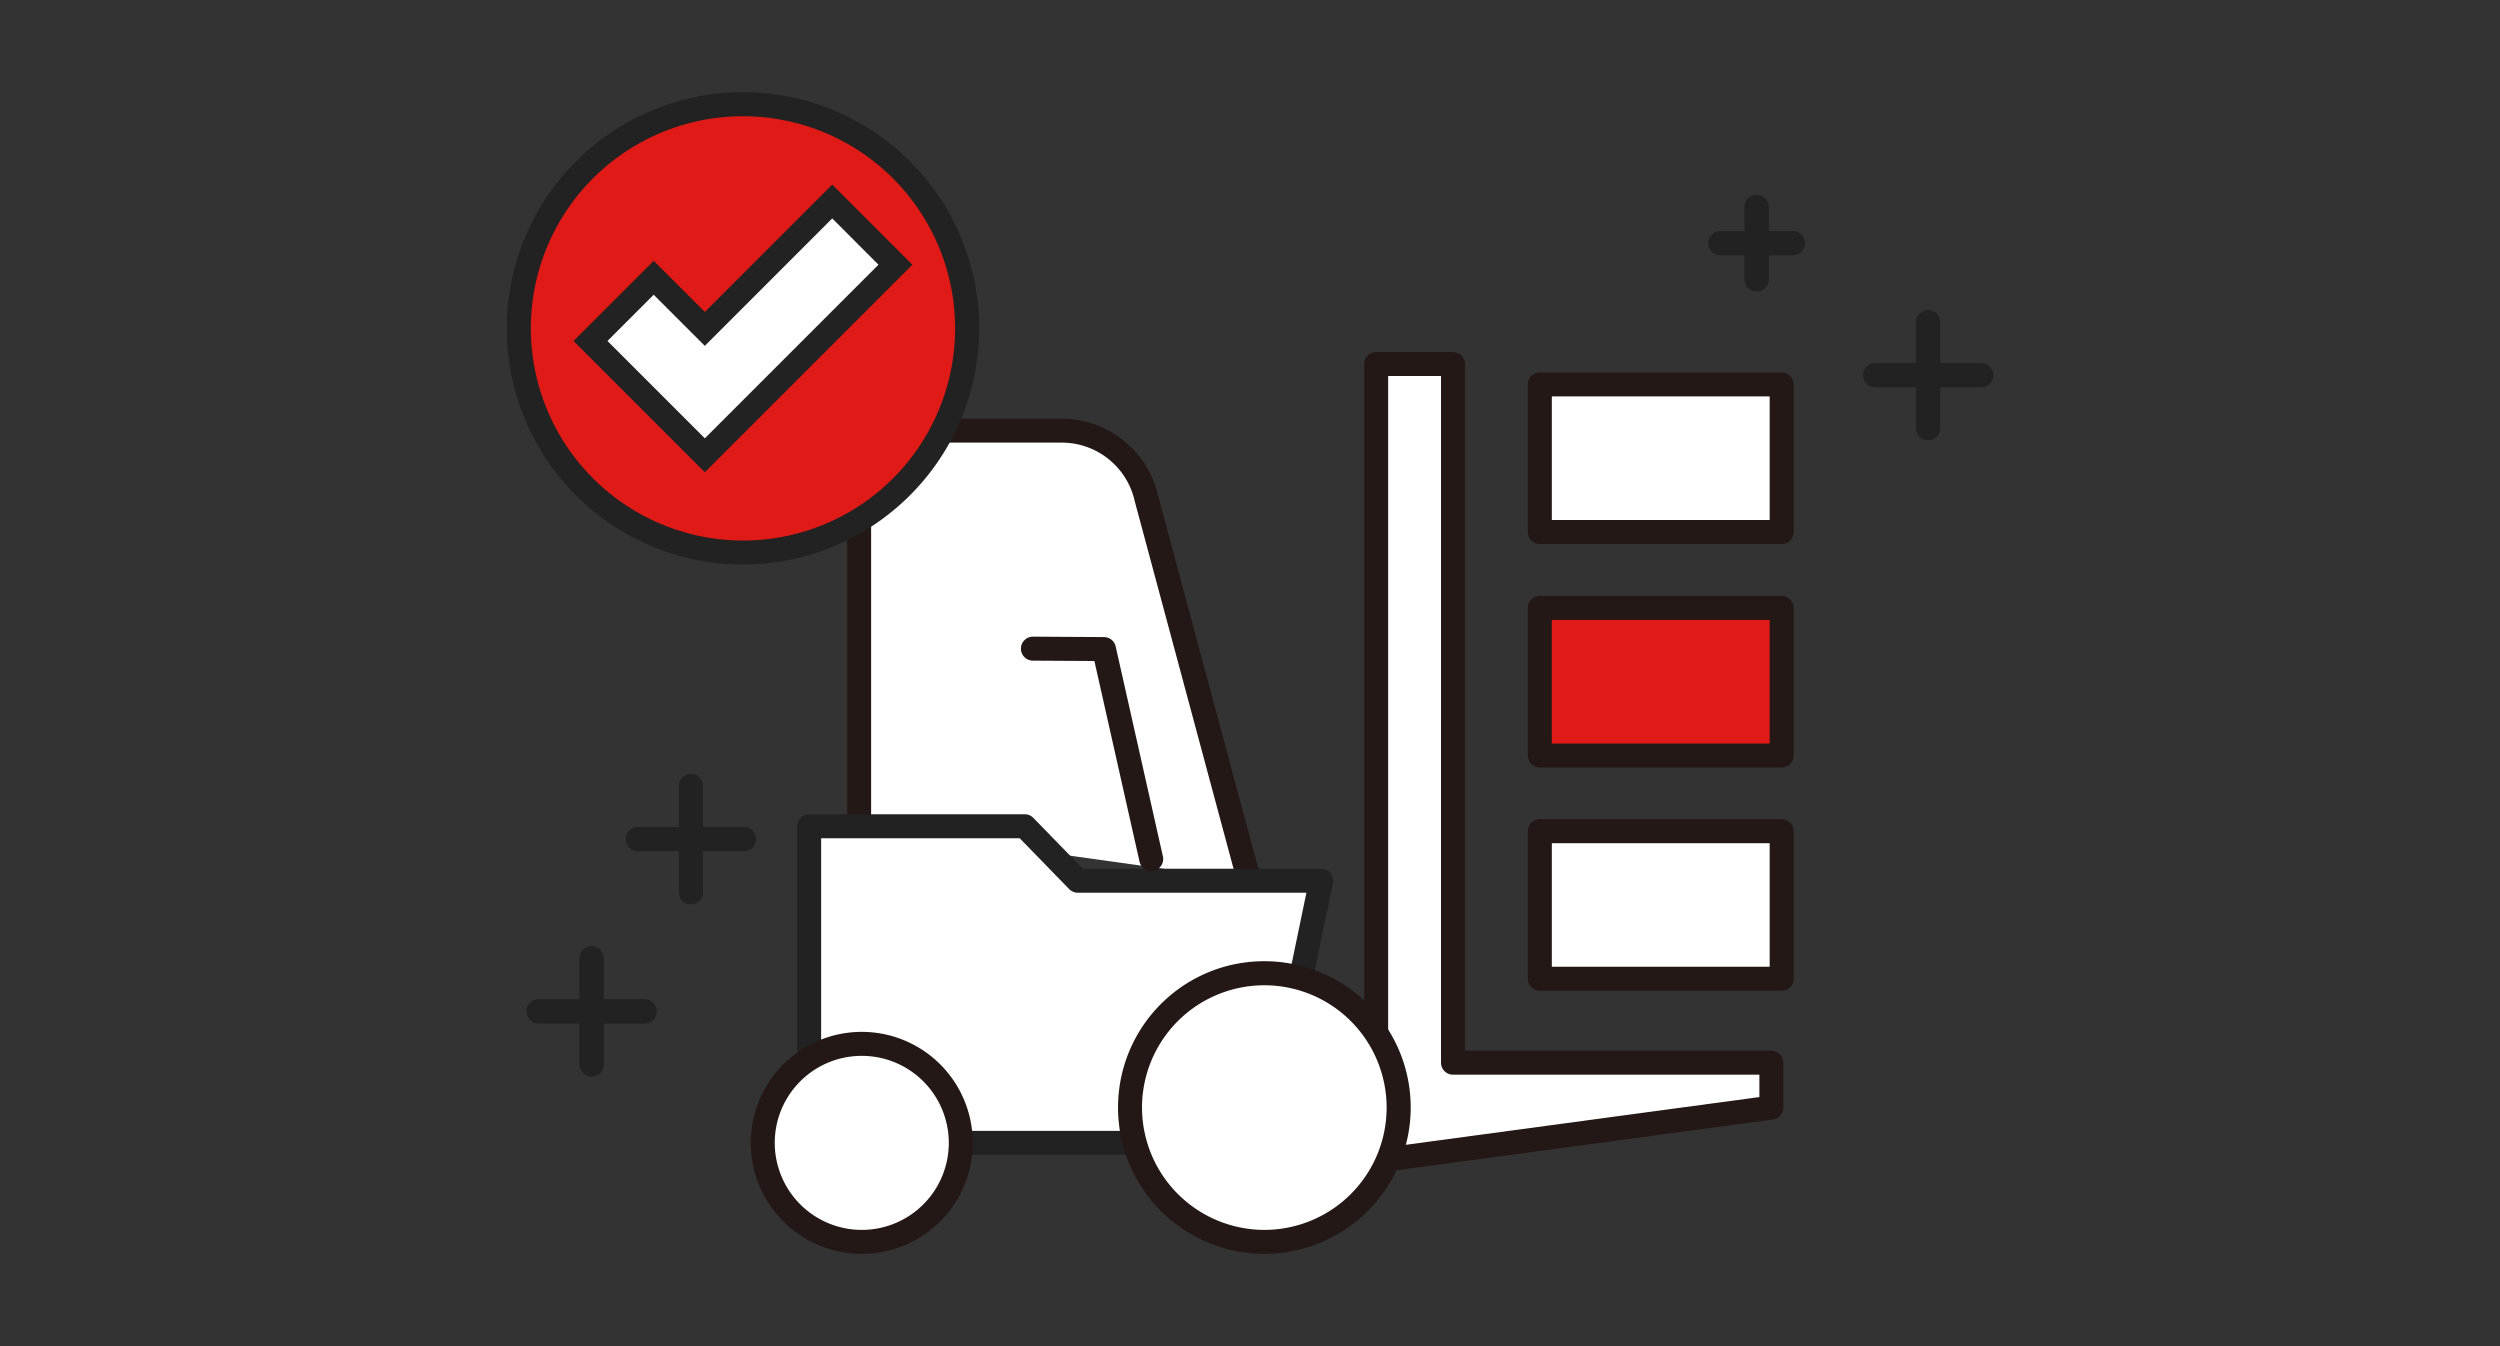 <svg xmlns="http://www.w3.org/2000/svg" xmlns:xlink="http://www.w3.org/1999/xlink" width="325" height="175" viewBox="0 0 325 175">
  <rect x="0" y="0" width="325" height="175" fill="#333333" stroke="none"/>
  <defs>
    <clipPath id="clip-path">
      <rect id="長方形_630" data-name="長方形 630" width="325" height="175" transform="translate(20 15)" fill="#fff" stroke="#707070" stroke-width="1"/>
    </clipPath>
  </defs>
  <g id="マスクグループ_141" data-name="マスクグループ 141" transform="translate(-20 -15)" clip-path="url(#clip-path)">
    <g id="illustration-38" transform="translate(85.889 26.994)">
      <g id="グループ_795" data-name="グループ 795">
        <path id="パス_1263" data-name="パス 1263" d="M45.8,95.418V43.988H72.1a11.322,11.322,0,0,1,11.037,8.8L96.5,102.5" fill="#fff"/>
        <path id="パス_1263_-_アウトライン" data-name="パス 1263 - アウトライン" d="M96.5,104.06a1.56,1.56,0,0,1-1.5-1.155L81.634,53.189q-.008-.028-.014-.057A9.716,9.716,0,0,0,72.1,45.547H47.356V95.418a1.559,1.559,0,1,1-3.118,0V43.988A1.559,1.559,0,0,1,45.8,42.429H72.1a12.881,12.881,0,0,1,12.55,9.978L98.009,102.1A1.56,1.56,0,0,1,96.5,104.06Z" fill="#231815"/>
        <path id="パス_1264" data-name="パス 1264" d="M39.3,136.58V95.418H67.329L74.22,102.5h31.641L98.778,136.58Z" fill="#fff"/>
        <path id="パス_1264_-_アウトライン" data-name="パス 1264 - アウトライン" d="M98.778,138.139H39.3a1.559,1.559,0,0,1-1.559-1.559V95.418A1.559,1.559,0,0,1,39.3,93.859H67.329a1.559,1.559,0,0,1,1.117.472l6.432,6.611h30.983a1.559,1.559,0,0,1,1.526,1.876L100.3,136.9A1.559,1.559,0,0,1,98.778,138.139Zm-57.919-3.118H97.51l6.435-30.961H74.22a1.559,1.559,0,0,1-1.117-.472l-6.432-6.611H40.859Z" fill="#222"/>
        <rect id="長方形_647" data-name="長方形 647" width="31.438" height="19.181" transform="translate(134.289 96.059)" fill="#fff"/>
        <path id="長方形_647_-_アウトライン" data-name="長方形 647 - アウトライン" d="M0-1.559H31.438A1.559,1.559,0,0,1,33,0V19.181a1.559,1.559,0,0,1-1.559,1.559H0a1.559,1.559,0,0,1-1.559-1.559V0A1.559,1.559,0,0,1,0-1.559ZM29.879,1.559H1.559V17.622h28.32Z" transform="translate(134.289 96.059)" fill="#231815"/>
        <rect id="長方形_648" data-name="長方形 648" width="31.438" height="19.181" transform="translate(134.289 67.04)" fill="#e01a16"/>
        <path id="長方形_648_-_アウトライン" data-name="長方形 648 - アウトライン" d="M0-1.559H31.438A1.559,1.559,0,0,1,33,0V19.181a1.559,1.559,0,0,1-1.559,1.559H0a1.559,1.559,0,0,1-1.559-1.559V0A1.559,1.559,0,0,1,0-1.559ZM29.879,1.559H1.559V17.622h28.32Z" transform="translate(134.289 67.04)" fill="#231815"/>
        <rect id="長方形_649" data-name="長方形 649" width="31.438" height="19.181" transform="translate(134.289 37.983)" fill="#fff"/>
        <path id="長方形_649_-_アウトライン" data-name="長方形 649 - アウトライン" d="M0-1.559H31.438A1.559,1.559,0,0,1,33,0V19.181a1.559,1.559,0,0,1-1.559,1.559H0a1.559,1.559,0,0,1-1.559-1.559V0A1.559,1.559,0,0,1,0-1.559ZM29.879,1.559H1.559V17.622h28.32Z" transform="translate(134.289 37.983)" fill="#231815"/>
        <circle id="楕円形_165" data-name="楕円形 165" cx="12.872" cy="12.872" r="12.872" transform="translate(33.269 123.708)" fill="#fff"/>
        <path id="楕円形_165_-_アウトライン" data-name="楕円形 165 - アウトライン" d="M12.872-1.559A14.431,14.431,0,0,1,27.3,12.872,14.431,14.431,0,0,1,12.872,27.3,14.431,14.431,0,0,1-1.559,12.872,14.431,14.431,0,0,1,12.872-1.559Zm0,25.744A11.313,11.313,0,1,0,1.559,12.872,11.326,11.326,0,0,0,12.872,24.185Z" transform="translate(33.269 123.708)" fill="#231815"/>
        <path id="パス_1265" data-name="パス 1265" d="M113.011,35.331V138.923l51.378-6.936v-5.833H123V35.331Z" fill="#fff"/>
        <path id="パス_1265_-_アウトライン" data-name="パス 1265 - アウトライン" d="M113.011,33.772H123a1.559,1.559,0,0,1,1.559,1.559V124.6h39.829a1.559,1.559,0,0,1,1.559,1.559v5.833a1.559,1.559,0,0,1-1.35,1.545l-51.378,6.936a1.559,1.559,0,0,1-1.768-1.545V35.331A1.559,1.559,0,0,1,113.011,33.772Zm8.431,3.118H114.57V137.139l48.26-6.515v-2.911H123a1.559,1.559,0,0,1-1.559-1.559Z" fill="#231815"/>
        <path id="パス_1266" data-name="パス 1266" d="M83.77,101.238a1.56,1.56,0,0,1-1.52-1.217L76.383,73.937l-8-.046a1.559,1.559,0,1,1,.018-3.118l9.236.053a1.559,1.559,0,0,1,1.512,1.217l6.139,27.294a1.56,1.56,0,0,1-1.522,1.9Z" fill="#231815"/>
        <circle id="楕円形_166" data-name="楕円形 166" cx="17.464" cy="17.464" r="17.464" transform="translate(81.008 114.523)" fill="#fff"/>
        <path id="楕円形_166_-_アウトライン" data-name="楕円形 166 - アウトライン" d="M17.464-1.559A19.018,19.018,0,0,1,30.915,30.915,19.023,19.023,0,1,1,10.059-.063,18.905,18.905,0,0,1,17.464-1.559Zm0,34.928a15.9,15.9,0,1,0-15.9-15.9A15.923,15.923,0,0,0,17.464,33.369Z" transform="translate(81.008 114.523)" fill="#231815"/>
      </g>
      <circle id="楕円形_167" data-name="楕円形 167" cx="29.138" cy="29.138" r="29.138" transform="translate(1.559 1.559)" fill="#e01a16"/>
      <path id="楕円形_167_-_アウトライン" data-name="楕円形 167 - アウトライン" d="M29.138-1.559a30.688,30.688,0,0,1,21.706,52.4A30.7,30.7,0,1,1,17.189.854,30.506,30.506,0,0,1,29.138-1.559Zm0,58.276A27.579,27.579,0,1,0,1.559,29.138,27.61,27.61,0,0,0,29.138,56.717Z" transform="translate(1.559 1.559)" fill="#222"/>
      <path id="パス_1267" data-name="パス 1267" d="M25.739,47.194,10.876,32.331l8.216-8.215,6.647,6.647L42.3,14.2l8.216,8.215Z" fill="#fff"/>
      <path id="パス_1267_-_アウトライン" data-name="パス 1267 - アウトライン" d="M25.739,49.4,8.671,32.331l10.421-10.42,6.647,6.647L42.3,12l10.421,10.42ZM13.081,32.331,25.739,44.989,48.312,22.415,42.3,16.4,25.739,32.968l-6.647-6.647Z" fill="#222"/>
      <g id="グループ_800" data-name="グループ 800">
        <g id="グループ_796" data-name="グループ 796">
          <path id="線_427" data-name="線 427" d="M13.774.992H0V-.992H13.774Z" transform="translate(17.049 97.098)" fill="#231815"/>
          <path id="線_428" data-name="線 428" d="M.992,13.775H-.992V0H.992Z" transform="translate(23.936 90.211)" fill="#231815"/>
        </g>
        <g id="グループ_799" data-name="グループ 799">
          <g id="グループ_797" data-name="グループ 797">
            <path id="線_429" data-name="線 429" d="M13.774,1.559H0A1.559,1.559,0,0,1-1.559,0,1.559,1.559,0,0,1,0-1.559H13.774A1.559,1.559,0,0,1,15.333,0,1.559,1.559,0,0,1,13.774,1.559Z" transform="translate(17.049 97.098)" fill="#222"/>
            <path id="線_430" data-name="線 430" d="M13.774,1.559H0A1.559,1.559,0,0,1-1.559,0,1.559,1.559,0,0,1,0-1.559H13.774A1.559,1.559,0,0,1,15.333,0,1.559,1.559,0,0,1,13.774,1.559Z" transform="translate(17.049 97.098)" fill="#222"/>
          </g>
          <g id="グループ_798" data-name="グループ 798">
            <path id="線_431" data-name="線 431" d="M0,15.334a1.559,1.559,0,0,1-1.559-1.559V0A1.559,1.559,0,0,1,0-1.559,1.559,1.559,0,0,1,1.559,0V13.775A1.559,1.559,0,0,1,0,15.334Z" transform="translate(23.936 90.211)" fill="#222"/>
            <path id="線_432" data-name="線 432" d="M0,15.334a1.559,1.559,0,0,1-1.559-1.559V0A1.559,1.559,0,0,1,0-1.559,1.559,1.559,0,0,1,1.559,0V13.775A1.559,1.559,0,0,1,0,15.334Z" transform="translate(23.936 90.211)" fill="#222"/>
          </g>
        </g>
      </g>
      <g id="グループ_805" data-name="グループ 805">
        <g id="グループ_801" data-name="グループ 801">
          <path id="線_433" data-name="線 433" d="M9.4.992H0V-.992H9.4Z" transform="translate(157.774 19.626)" fill="#231815"/>
          <path id="線_434" data-name="線 434" d="M.992,9.4H-.992V0H.992Z" transform="translate(162.474 14.926)" fill="#231815"/>
        </g>
        <g id="グループ_804" data-name="グループ 804">
          <g id="グループ_802" data-name="グループ 802">
            <path id="線_435" data-name="線 435" d="M9.4,1.559H0A1.559,1.559,0,0,1-1.559,0,1.559,1.559,0,0,1,0-1.559H9.4A1.559,1.559,0,0,1,10.959,0,1.559,1.559,0,0,1,9.4,1.559Z" transform="translate(157.774 19.626)" fill="#222"/>
            <path id="線_436" data-name="線 436" d="M9.4,1.559H0A1.559,1.559,0,0,1-1.559,0,1.559,1.559,0,0,1,0-1.559H9.4A1.559,1.559,0,0,1,10.959,0,1.559,1.559,0,0,1,9.4,1.559Z" transform="translate(157.774 19.626)" fill="#222"/>
          </g>
          <g id="グループ_803" data-name="グループ 803">
            <path id="線_437" data-name="線 437" d="M0,10.959A1.559,1.559,0,0,1-1.559,9.4V0A1.559,1.559,0,0,1,0-1.559,1.559,1.559,0,0,1,1.559,0V9.4A1.559,1.559,0,0,1,0,10.959Z" transform="translate(162.474 14.926)" fill="#222"/>
            <path id="線_438" data-name="線 438" d="M0,10.959A1.559,1.559,0,0,1-1.559,9.4V0A1.559,1.559,0,0,1,0-1.559,1.559,1.559,0,0,1,1.559,0V9.4A1.559,1.559,0,0,1,0,10.959Z" transform="translate(162.474 14.926)" fill="#222"/>
          </g>
        </g>
      </g>
      <g id="グループ_810" data-name="グループ 810">
        <g id="グループ_806" data-name="グループ 806">
          <path id="線_439" data-name="線 439" d="M13.775.992H0V-.992H13.775Z" transform="translate(4.133 119.487)" fill="#231815"/>
          <path id="線_440" data-name="線 440" d="M.992,13.775H-.992V0H.992Z" transform="translate(11.02 112.6)" fill="#231815"/>
        </g>
        <g id="グループ_809" data-name="グループ 809">
          <g id="グループ_807" data-name="グループ 807">
            <path id="線_441" data-name="線 441" d="M13.775,1.559H0A1.559,1.559,0,0,1-1.559,0,1.559,1.559,0,0,1,0-1.559H13.775A1.559,1.559,0,0,1,15.334,0,1.559,1.559,0,0,1,13.775,1.559Z" transform="translate(4.133 119.487)" fill="#222"/>
            <path id="線_442" data-name="線 442" d="M13.775,1.559H0A1.559,1.559,0,0,1-1.559,0,1.559,1.559,0,0,1,0-1.559H13.775A1.559,1.559,0,0,1,15.334,0,1.559,1.559,0,0,1,13.775,1.559Z" transform="translate(4.133 119.487)" fill="#222"/>
          </g>
          <g id="グループ_808" data-name="グループ 808">
            <path id="線_443" data-name="線 443" d="M0,15.334a1.559,1.559,0,0,1-1.559-1.559V0A1.559,1.559,0,0,1,0-1.559,1.559,1.559,0,0,1,1.559,0V13.775A1.559,1.559,0,0,1,0,15.334Z" transform="translate(11.02 112.6)" fill="#222"/>
            <path id="線_444" data-name="線 444" d="M0,15.334a1.559,1.559,0,0,1-1.559-1.559V0A1.559,1.559,0,0,1,0-1.559,1.559,1.559,0,0,1,1.559,0V13.775A1.559,1.559,0,0,1,0,15.334Z" transform="translate(11.02 112.6)" fill="#222"/>
          </g>
        </g>
      </g>
      <g id="グループ_815" data-name="グループ 815">
        <g id="グループ_811" data-name="グループ 811">
          <path id="線_445" data-name="線 445" d="M13.775.992H0V-.992H13.775Z" transform="translate(177.89 36.781)" fill="#231815"/>
          <path id="線_446" data-name="線 446" d="M.992,13.775H-.992V0H.992Z" transform="translate(184.777 29.893)" fill="#231815"/>
        </g>
        <g id="グループ_814" data-name="グループ 814">
          <g id="グループ_812" data-name="グループ 812">
            <path id="線_447" data-name="線 447" d="M13.775,1.559H0A1.559,1.559,0,0,1-1.559,0,1.559,1.559,0,0,1,0-1.559H13.775A1.559,1.559,0,0,1,15.334,0,1.559,1.559,0,0,1,13.775,1.559Z" transform="translate(177.89 36.781)" fill="#222"/>
            <path id="線_448" data-name="線 448" d="M13.775,1.559H0A1.559,1.559,0,0,1-1.559,0,1.559,1.559,0,0,1,0-1.559H13.775A1.559,1.559,0,0,1,15.334,0,1.559,1.559,0,0,1,13.775,1.559Z" transform="translate(177.89 36.781)" fill="#222"/>
          </g>
          <g id="グループ_813" data-name="グループ 813">
            <path id="線_449" data-name="線 449" d="M0,15.334a1.559,1.559,0,0,1-1.559-1.559V0A1.559,1.559,0,0,1,0-1.559,1.559,1.559,0,0,1,1.559,0V13.775A1.559,1.559,0,0,1,0,15.334Z" transform="translate(184.777 29.893)" fill="#222"/>
            <path id="線_450" data-name="線 450" d="M0,15.334a1.559,1.559,0,0,1-1.559-1.559V0A1.559,1.559,0,0,1,0-1.559,1.559,1.559,0,0,1,1.559,0V13.775A1.559,1.559,0,0,1,0,15.334Z" transform="translate(184.777 29.893)" fill="#222"/>
          </g>
        </g>
      </g>
    </g>
  </g>
</svg>
